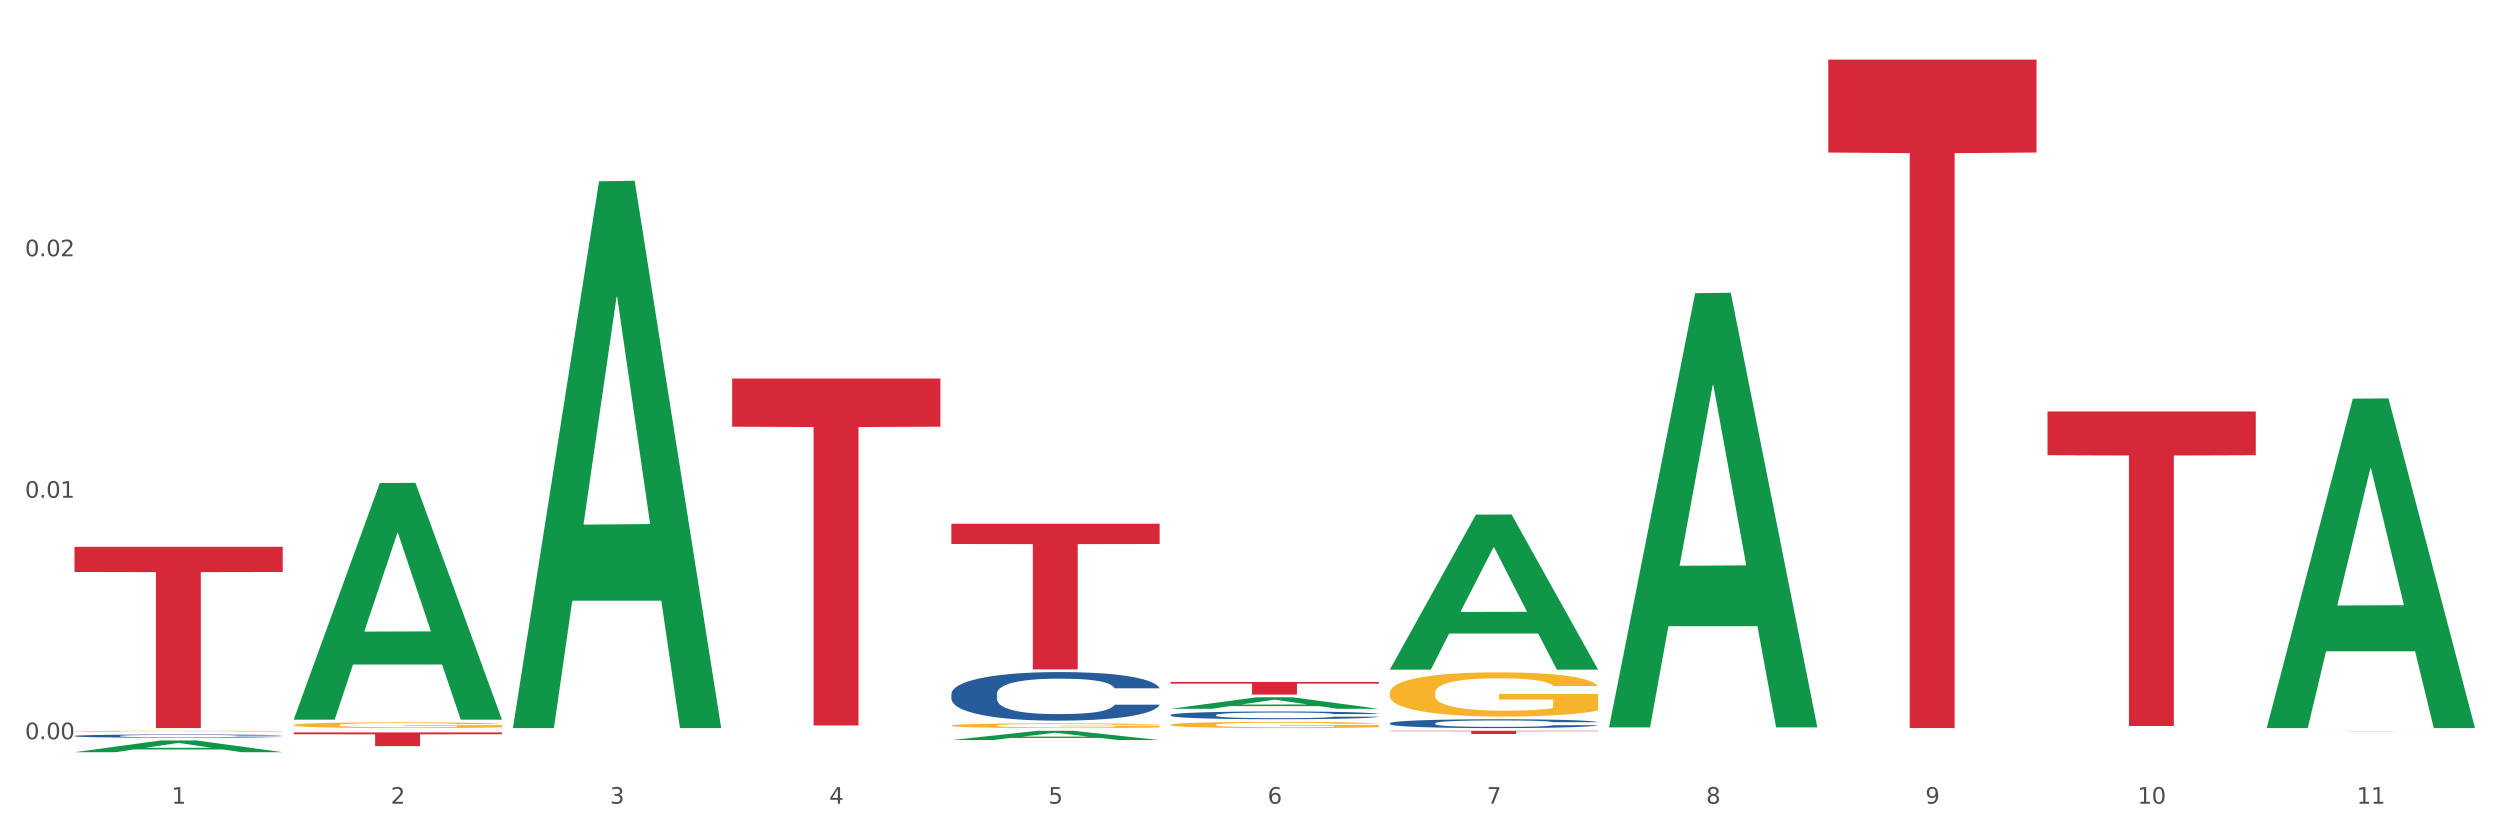 <?xml version="1.0" encoding="utf-8" standalone="no"?>
<!DOCTYPE svg PUBLIC "-//W3C//DTD SVG 1.1//EN"
  "http://www.w3.org/Graphics/SVG/1.1/DTD/svg11.dtd">
<svg xmlns:xlink="http://www.w3.org/1999/xlink" width="1080pt" height="360pt" viewBox="0 0 1080 360" xmlns="http://www.w3.org/2000/svg" version="1.1">
 <rect x="0" y="0" width="1080" height="360" fill="#333333" stroke="none"/>
 <defs>
  <style type="text/css">*{stroke-linejoin: round; stroke-linecap: butt}</style>
 </defs>
 <g id="figure_1">
  <g id="patch_1">
   <path d="M 0 360 
L 1080 360 
L 1080 0 
L 0 0 
z
" style="fill: #ffffff; stroke: #ffffff; stroke-linejoin: miter"/>
  </g>
  <g id="axes_1">
   <g id="matplotlib.axis_1">
    <g id="xtick_1">
     <g id="text_1">
      <!-- 1 -->
      <g style="fill: #4d4d4d" transform="translate(74.106 347.204) scale(0.096 -0.096)">
       <defs>
        <path id="DejaVuSans-31" d="M 794 531 
L 1825 531 
L 1825 4091 
L 703 3866 
L 703 4441 
L 1819 4666 
L 2450 4666 
L 2450 531 
L 3481 531 
L 3481 0 
L 794 0 
L 794 531 
z
" transform="scale(0.016)"/>
       </defs>
       <use xlink:href="#DejaVuSans-31"/>
      </g>
     </g>
    </g>
    <g id="xtick_2">
     <g id="text_2">
      <!-- 2 -->
      <g style="fill: #4d4d4d" transform="translate(168.812 347.204) scale(0.096 -0.096)">
       <defs>
        <path id="DejaVuSans-32" d="M 1228 531 
L 3431 531 
L 3431 0 
L 469 0 
L 469 531 
Q 828 903 1448 1529 
Q 2069 2156 2228 2338 
Q 2531 2678 2651 2914 
Q 2772 3150 2772 3378 
Q 2772 3750 2511 3984 
Q 2250 4219 1831 4219 
Q 1534 4219 1204 4116 
Q 875 4013 500 3803 
L 500 4441 
Q 881 4594 1212 4672 
Q 1544 4750 1819 4750 
Q 2544 4750 2975 4387 
Q 3406 4025 3406 3419 
Q 3406 3131 3298 2873 
Q 3191 2616 2906 2266 
Q 2828 2175 2409 1742 
Q 1991 1309 1228 531 
z
" transform="scale(0.016)"/>
       </defs>
       <use xlink:href="#DejaVuSans-32"/>
      </g>
     </g>
    </g>
    <g id="xtick_3">
     <g id="text_3">
      <!-- 3 -->
      <g style="fill: #4d4d4d" transform="translate(263.517 347.204) scale(0.096 -0.096)">
       <defs>
        <path id="DejaVuSans-33" d="M 2597 2516 
Q 3050 2419 3304 2112 
Q 3559 1806 3559 1356 
Q 3559 666 3084 287 
Q 2609 -91 1734 -91 
Q 1441 -91 1130 -33 
Q 819 25 488 141 
L 488 750 
Q 750 597 1062 519 
Q 1375 441 1716 441 
Q 2309 441 2620 675 
Q 2931 909 2931 1356 
Q 2931 1769 2642 2001 
Q 2353 2234 1838 2234 
L 1294 2234 
L 1294 2753 
L 1863 2753 
Q 2328 2753 2575 2939 
Q 2822 3125 2822 3475 
Q 2822 3834 2567 4026 
Q 2313 4219 1838 4219 
Q 1578 4219 1281 4162 
Q 984 4106 628 3988 
L 628 4550 
Q 988 4650 1302 4700 
Q 1616 4750 1894 4750 
Q 2613 4750 3031 4423 
Q 3450 4097 3450 3541 
Q 3450 3153 3228 2886 
Q 3006 2619 2597 2516 
z
" transform="scale(0.016)"/>
       </defs>
       <use xlink:href="#DejaVuSans-33"/>
      </g>
     </g>
    </g>
    <g id="xtick_4">
     <g id="text_4">
      <!-- 4 -->
      <g style="fill: #4d4d4d" transform="translate(358.223 347.204) scale(0.096 -0.096)">
       <defs>
        <path id="DejaVuSans-34" d="M 2419 4116 
L 825 1625 
L 2419 1625 
L 2419 4116 
z
M 2253 4666 
L 3047 4666 
L 3047 1625 
L 3713 1625 
L 3713 1100 
L 3047 1100 
L 3047 0 
L 2419 0 
L 2419 1100 
L 313 1100 
L 313 1709 
L 2253 4666 
z
" transform="scale(0.016)"/>
       </defs>
       <use xlink:href="#DejaVuSans-34"/>
      </g>
     </g>
    </g>
    <g id="xtick_5">
     <g id="text_5">
      <!-- 5 -->
      <g style="fill: #4d4d4d" transform="translate(452.928 347.204) scale(0.096 -0.096)">
       <defs>
        <path id="DejaVuSans-35" d="M 691 4666 
L 3169 4666 
L 3169 4134 
L 1269 4134 
L 1269 2991 
Q 1406 3038 1543 3061 
Q 1681 3084 1819 3084 
Q 2600 3084 3056 2656 
Q 3513 2228 3513 1497 
Q 3513 744 3044 326 
Q 2575 -91 1722 -91 
Q 1428 -91 1123 -41 
Q 819 9 494 109 
L 494 744 
Q 775 591 1075 516 
Q 1375 441 1709 441 
Q 2250 441 2565 725 
Q 2881 1009 2881 1497 
Q 2881 1984 2565 2268 
Q 2250 2553 1709 2553 
Q 1456 2553 1204 2497 
Q 953 2441 691 2322 
L 691 4666 
z
" transform="scale(0.016)"/>
       </defs>
       <use xlink:href="#DejaVuSans-35"/>
      </g>
     </g>
    </g>
    <g id="xtick_6">
     <g id="text_6">
      <!-- 6 -->
      <g style="fill: #4d4d4d" transform="translate(547.634 347.204) scale(0.096 -0.096)">
       <defs>
        <path id="DejaVuSans-36" d="M 2113 2584 
Q 1688 2584 1439 2293 
Q 1191 2003 1191 1497 
Q 1191 994 1439 701 
Q 1688 409 2113 409 
Q 2538 409 2786 701 
Q 3034 994 3034 1497 
Q 3034 2003 2786 2293 
Q 2538 2584 2113 2584 
z
M 3366 4563 
L 3366 3988 
Q 3128 4100 2886 4159 
Q 2644 4219 2406 4219 
Q 1781 4219 1451 3797 
Q 1122 3375 1075 2522 
Q 1259 2794 1537 2939 
Q 1816 3084 2150 3084 
Q 2853 3084 3261 2657 
Q 3669 2231 3669 1497 
Q 3669 778 3244 343 
Q 2819 -91 2113 -91 
Q 1303 -91 875 529 
Q 447 1150 447 2328 
Q 447 3434 972 4092 
Q 1497 4750 2381 4750 
Q 2619 4750 2861 4703 
Q 3103 4656 3366 4563 
z
" transform="scale(0.016)"/>
       </defs>
       <use xlink:href="#DejaVuSans-36"/>
      </g>
     </g>
    </g>
    <g id="xtick_7">
     <g id="text_7">
      <!-- 7 -->
      <g style="fill: #4d4d4d" transform="translate(642.339 347.204) scale(0.096 -0.096)">
       <defs>
        <path id="DejaVuSans-37" d="M 525 4666 
L 3525 4666 
L 3525 4397 
L 1831 0 
L 1172 0 
L 2766 4134 
L 525 4134 
L 525 4666 
z
" transform="scale(0.016)"/>
       </defs>
       <use xlink:href="#DejaVuSans-37"/>
      </g>
     </g>
    </g>
    <g id="xtick_8">
     <g id="text_8">
      <!-- 8 -->
      <g style="fill: #4d4d4d" transform="translate(737.044 347.204) scale(0.096 -0.096)">
       <defs>
        <path id="DejaVuSans-38" d="M 2034 2216 
Q 1584 2216 1326 1975 
Q 1069 1734 1069 1313 
Q 1069 891 1326 650 
Q 1584 409 2034 409 
Q 2484 409 2743 651 
Q 3003 894 3003 1313 
Q 3003 1734 2745 1975 
Q 2488 2216 2034 2216 
z
M 1403 2484 
Q 997 2584 770 2862 
Q 544 3141 544 3541 
Q 544 4100 942 4425 
Q 1341 4750 2034 4750 
Q 2731 4750 3128 4425 
Q 3525 4100 3525 3541 
Q 3525 3141 3298 2862 
Q 3072 2584 2669 2484 
Q 3125 2378 3379 2068 
Q 3634 1759 3634 1313 
Q 3634 634 3220 271 
Q 2806 -91 2034 -91 
Q 1263 -91 848 271 
Q 434 634 434 1313 
Q 434 1759 690 2068 
Q 947 2378 1403 2484 
z
M 1172 3481 
Q 1172 3119 1398 2916 
Q 1625 2713 2034 2713 
Q 2441 2713 2670 2916 
Q 2900 3119 2900 3481 
Q 2900 3844 2670 4047 
Q 2441 4250 2034 4250 
Q 1625 4250 1398 4047 
Q 1172 3844 1172 3481 
z
" transform="scale(0.016)"/>
       </defs>
       <use xlink:href="#DejaVuSans-38"/>
      </g>
     </g>
    </g>
    <g id="xtick_9">
     <g id="text_9">
      <!-- 9 -->
      <g style="fill: #4d4d4d" transform="translate(831.75 347.204) scale(0.096 -0.096)">
       <defs>
        <path id="DejaVuSans-39" d="M 703 97 
L 703 672 
Q 941 559 1184 500 
Q 1428 441 1663 441 
Q 2288 441 2617 861 
Q 2947 1281 2994 2138 
Q 2813 1869 2534 1725 
Q 2256 1581 1919 1581 
Q 1219 1581 811 2004 
Q 403 2428 403 3163 
Q 403 3881 828 4315 
Q 1253 4750 1959 4750 
Q 2769 4750 3195 4129 
Q 3622 3509 3622 2328 
Q 3622 1225 3098 567 
Q 2575 -91 1691 -91 
Q 1453 -91 1209 -44 
Q 966 3 703 97 
z
M 1959 2075 
Q 2384 2075 2632 2365 
Q 2881 2656 2881 3163 
Q 2881 3666 2632 3958 
Q 2384 4250 1959 4250 
Q 1534 4250 1286 3958 
Q 1038 3666 1038 3163 
Q 1038 2656 1286 2365 
Q 1534 2075 1959 2075 
z
" transform="scale(0.016)"/>
       </defs>
       <use xlink:href="#DejaVuSans-39"/>
      </g>
     </g>
    </g>
    <g id="xtick_10">
     <g id="text_10">
      <!-- 10 -->
      <g style="fill: #4d4d4d" transform="translate(923.401 347.204) scale(0.096 -0.096)">
       <defs>
        <path id="DejaVuSans-30" d="M 2034 4250 
Q 1547 4250 1301 3770 
Q 1056 3291 1056 2328 
Q 1056 1369 1301 889 
Q 1547 409 2034 409 
Q 2525 409 2770 889 
Q 3016 1369 3016 2328 
Q 3016 3291 2770 3770 
Q 2525 4250 2034 4250 
z
M 2034 4750 
Q 2819 4750 3233 4129 
Q 3647 3509 3647 2328 
Q 3647 1150 3233 529 
Q 2819 -91 2034 -91 
Q 1250 -91 836 529 
Q 422 1150 422 2328 
Q 422 3509 836 4129 
Q 1250 4750 2034 4750 
z
" transform="scale(0.016)"/>
       </defs>
       <use xlink:href="#DejaVuSans-31"/>
       <use xlink:href="#DejaVuSans-30" transform="translate(63.623 0)"/>
      </g>
     </g>
    </g>
    <g id="xtick_11">
     <g id="text_11">
      <!-- 11 -->
      <g style="fill: #4d4d4d" transform="translate(1018.107 347.204) scale(0.096 -0.096)">
       <use xlink:href="#DejaVuSans-31"/>
       <use xlink:href="#DejaVuSans-31" transform="translate(63.623 0)"/>
      </g>
     </g>
    </g>
    <g id="xtick_12"/>
    <g id="xtick_13"/>
    <g id="xtick_14"/>
    <g id="xtick_15"/>
    <g id="xtick_16"/>
    <g id="xtick_17"/>
    <g id="xtick_18"/>
    <g id="xtick_19"/>
    <g id="xtick_20"/>
    <g id="xtick_21"/>
   </g>
   <g id="matplotlib.axis_2">
    <g id="ytick_1">
     <g id="text_12">
      <!-- 0.00 -->
      <g style="fill: #4d4d4d" transform="translate(10.8 319.345) scale(0.096 -0.096)">
       <defs>
        <path id="DejaVuSans-2e" d="M 684 794 
L 1344 794 
L 1344 0 
L 684 0 
L 684 794 
z
" transform="scale(0.016)"/>
       </defs>
       <use xlink:href="#DejaVuSans-30"/>
       <use xlink:href="#DejaVuSans-2e" transform="translate(63.623 0)"/>
       <use xlink:href="#DejaVuSans-30" transform="translate(95.41 0)"/>
       <use xlink:href="#DejaVuSans-30" transform="translate(159.033 0)"/>
      </g>
     </g>
    </g>
    <g id="ytick_2">
     <g id="text_13">
      <!-- 0.01 -->
      <g style="fill: #4d4d4d" transform="translate(10.8 215.025) scale(0.096 -0.096)">
       <use xlink:href="#DejaVuSans-30"/>
       <use xlink:href="#DejaVuSans-2e" transform="translate(63.623 0)"/>
       <use xlink:href="#DejaVuSans-30" transform="translate(95.41 0)"/>
       <use xlink:href="#DejaVuSans-31" transform="translate(159.033 0)"/>
      </g>
     </g>
    </g>
    <g id="ytick_3">
     <g id="text_14">
      <!-- 0.02 -->
      <g style="fill: #4d4d4d" transform="translate(10.8 110.706) scale(0.096 -0.096)">
       <use xlink:href="#DejaVuSans-30"/>
       <use xlink:href="#DejaVuSans-2e" transform="translate(63.623 0)"/>
       <use xlink:href="#DejaVuSans-30" transform="translate(95.41 0)"/>
       <use xlink:href="#DejaVuSans-32" transform="translate(159.033 0)"/>
      </g>
     </g>
    </g>
    <g id="ytick_4"/>
    <g id="ytick_5"/>
    <g id="ytick_6"/>
   </g>
   <g id="PolyCollection_1">
    <path d="M 32.175 324.94 
L 32.268 324.935 
L 69.369 319.874 
L 84.766 319.869 
L 122.145 324.95 
L 104.337 324.95 
L 96.267 323.766 
L 57.96 323.766 
L 57.682 323.786 
L 49.891 324.95 
L 32.175 324.95 
L 32.175 324.94 
L 62.783 323.06 
L 91.444 323.056 
L 77.253 320.952 
L 77.067 320.942 
L 76.882 320.957 
L 62.691 323.056 
L 62.783 323.06 
L 32.175 324.94 
z
" clip-path="url(#p5a600058f1)" style="fill: #109648"/>
    <path d="M 884.524 177.764 
L 974.495 177.764 
L 974.495 196.646 
L 939.103 196.774 
L 939.103 313.638 
L 919.702 313.638 
L 919.702 196.774 
L 884.524 196.646 
L 884.524 177.892 
L 884.524 177.764 
z
" clip-path="url(#p5a600058f1)" style="fill: #d62839"/>
    <path d="M 789.819 25.759 
L 879.789 25.759 
L 879.789 65.89 
L 844.398 66.161 
L 844.398 314.538 
L 824.997 314.538 
L 824.997 66.161 
L 789.819 65.89 
L 789.819 26.031 
L 789.819 25.759 
z
" clip-path="url(#p5a600058f1)" style="fill: #d62839"/>
    <path d="M 600.408 315.697 
L 690.378 315.697 
L 690.378 315.892 
L 654.987 315.894 
L 654.987 317.1 
L 635.586 317.1 
L 635.586 315.894 
L 600.408 315.892 
L 600.408 315.699 
L 600.408 315.697 
z
" clip-path="url(#p5a600058f1)" style="fill: #d62839"/>
    <path d="M 505.702 294.587 
L 595.673 294.587 
L 595.673 295.347 
L 560.281 295.352 
L 560.281 300.055 
L 540.88 300.055 
L 540.88 295.352 
L 505.702 295.347 
L 505.702 294.592 
L 505.702 294.587 
z
" clip-path="url(#p5a600058f1)" style="fill: #d62839"/>
    <path d="M 410.997 226.264 
L 500.967 226.264 
L 500.967 235.007 
L 465.576 235.066 
L 465.576 289.176 
L 446.175 289.176 
L 446.175 235.066 
L 410.997 235.007 
L 410.997 226.323 
L 410.997 226.264 
z
" clip-path="url(#p5a600058f1)" style="fill: #d62839"/>
    <path d="M 316.291 163.512 
L 406.262 163.512 
L 406.262 184.342 
L 370.871 184.483 
L 370.871 313.402 
L 351.469 313.402 
L 351.469 184.483 
L 316.291 184.342 
L 316.291 163.653 
L 316.291 163.512 
z
" clip-path="url(#p5a600058f1)" style="fill: #d62839"/>
    <path d="M 126.88 316.386 
L 216.851 316.386 
L 216.851 317.214 
L 181.46 317.219 
L 181.46 322.341 
L 162.058 322.341 
L 162.058 317.219 
L 126.88 317.214 
L 126.88 316.392 
L 126.88 316.386 
z
" clip-path="url(#p5a600058f1)" style="fill: #d62839"/>
    <path d="M 32.175 236.208 
L 122.145 236.208 
L 122.145 247.093 
L 86.754 247.167 
L 86.754 314.538 
L 67.353 314.538 
L 67.353 247.167 
L 32.175 247.093 
L 32.175 236.281 
L 32.175 236.208 
z
" clip-path="url(#p5a600058f1)" style="fill: #d62839"/>
    <path d="M 600.408 299.283 
L 600.514 299.265 
L 600.514 298.637 
L 600.727 298.096 
L 601.789 296.787 
L 603.382 295.705 
L 604.551 295.13 
L 605.719 294.658 
L 607.1 294.187 
L 608.799 293.699 
L 611.88 292.983 
L 613.792 292.617 
L 616.129 292.233 
L 620.378 291.675 
L 623.458 291.36 
L 626.645 291.099 
L 631.85 290.785 
L 635.249 290.645 
L 638.86 290.54 
L 643.215 290.471 
L 646.508 290.453 
L 653.731 290.505 
L 659.892 290.662 
L 662.867 290.785 
L 666.691 290.994 
L 668.709 291.134 
L 672.002 291.413 
L 675.401 291.779 
L 677.738 292.093 
L 681.243 292.687 
L 683.899 293.28 
L 686.342 294.013 
L 687.616 294.519 
L 688.572 294.99 
L 689.422 295.531 
L 690.272 296.386 
L 671.152 296.386 
L 670.408 295.775 
L 669.24 295.199 
L 667.54 294.641 
L 666.053 294.292 
L 663.504 293.856 
L 661.167 293.577 
L 658.724 293.367 
L 655.75 293.193 
L 653.413 293.105 
L 650.12 293.036 
L 643.64 293.053 
L 639.285 293.193 
L 636.311 293.367 
L 634.399 293.524 
L 632.699 293.699 
L 630.787 293.943 
L 628.557 294.309 
L 626.963 294.641 
L 625.37 295.06 
L 624.095 295.479 
L 622.927 295.967 
L 621.971 296.491 
L 621.227 297.032 
L 620.59 297.695 
L 620.059 298.794 
L 620.059 301.185 
L 620.271 301.726 
L 620.803 302.441 
L 621.44 302.982 
L 622.502 303.628 
L 623.458 304.064 
L 625.264 304.692 
L 627.282 305.216 
L 628.875 305.547 
L 630.469 305.826 
L 633.231 306.21 
L 636.311 306.524 
L 638.967 306.716 
L 642.578 306.891 
L 645.021 306.961 
L 647.146 306.996 
L 652.351 306.996 
L 656.068 306.943 
L 660.211 306.821 
L 663.398 306.664 
L 666.053 306.472 
L 669.027 306.158 
L 670.939 305.861 
L 670.939 302.214 
L 647.571 302.197 
L 647.571 299.771 
L 690.378 299.771 
L 690.378 306.891 
L 688.572 307.257 
L 686.554 307.589 
L 684.43 307.885 
L 681.243 308.252 
L 677.419 308.601 
L 674.02 308.845 
L 670.408 309.055 
L 666.159 309.247 
L 660.636 309.421 
L 657.237 309.491 
L 652.988 309.543 
L 647.995 309.561 
L 643.64 309.526 
L 639.391 309.438 
L 634.93 309.281 
L 630.575 309.055 
L 627.282 308.828 
L 623.989 308.549 
L 620.484 308.182 
L 617.722 307.833 
L 615.598 307.519 
L 613.261 307.118 
L 610.711 306.594 
L 608.799 306.123 
L 607.1 305.634 
L 605.294 305.006 
L 604.019 304.465 
L 602.745 303.785 
L 602.001 303.279 
L 601.151 302.493 
L 600.514 301.394 
L 600.408 299.283 
z
" clip-path="url(#p5a600058f1)" style="fill: #f7b32b"/>
    <path d="M 505.702 313.095 
L 505.809 313.092 
L 505.809 313.004 
L 506.021 312.928 
L 507.083 312.745 
L 508.677 312.593 
L 509.845 312.512 
L 511.014 312.446 
L 512.394 312.38 
L 514.094 312.311 
L 517.174 312.211 
L 519.086 312.159 
L 521.423 312.105 
L 525.672 312.027 
L 528.753 311.983 
L 531.939 311.946 
L 537.144 311.902 
L 540.543 311.882 
L 544.155 311.868 
L 548.51 311.858 
L 551.803 311.855 
L 559.026 311.863 
L 565.187 311.885 
L 568.161 311.902 
L 571.985 311.931 
L 574.003 311.951 
L 577.296 311.99 
L 580.695 312.042 
L 583.032 312.086 
L 586.537 312.169 
L 589.193 312.252 
L 591.636 312.355 
L 592.911 312.426 
L 593.867 312.492 
L 594.717 312.568 
L 595.566 312.688 
L 576.446 312.688 
L 575.703 312.603 
L 574.534 312.522 
L 572.835 312.443 
L 571.348 312.394 
L 568.798 312.333 
L 566.461 312.294 
L 564.018 312.265 
L 561.044 312.24 
L 558.707 312.228 
L 555.414 312.218 
L 548.935 312.22 
L 544.58 312.24 
L 541.606 312.265 
L 539.694 312.287 
L 537.994 312.311 
L 536.082 312.345 
L 533.851 312.397 
L 532.258 312.443 
L 530.665 312.502 
L 529.39 312.561 
L 528.222 312.629 
L 527.266 312.703 
L 526.522 312.779 
L 525.885 312.872 
L 525.354 313.026 
L 525.354 313.362 
L 525.566 313.438 
L 526.097 313.538 
L 526.734 313.614 
L 527.797 313.705 
L 528.753 313.766 
L 530.558 313.854 
L 532.577 313.928 
L 534.17 313.974 
L 535.763 314.014 
L 538.525 314.067 
L 541.606 314.111 
L 544.261 314.138 
L 547.873 314.163 
L 550.316 314.173 
L 552.44 314.178 
L 557.645 314.178 
L 561.363 314.17 
L 565.505 314.153 
L 568.692 314.131 
L 571.348 314.104 
L 574.322 314.06 
L 576.234 314.018 
L 576.234 313.506 
L 552.865 313.504 
L 552.865 313.164 
L 595.673 313.164 
L 595.673 314.163 
L 593.867 314.214 
L 591.849 314.261 
L 589.724 314.303 
L 586.537 314.354 
L 582.713 314.403 
L 579.314 314.437 
L 575.703 314.467 
L 571.454 314.494 
L 565.93 314.518 
L 562.531 314.528 
L 558.282 314.535 
L 553.29 314.538 
L 548.935 314.533 
L 544.686 314.521 
L 540.225 314.499 
L 535.87 314.467 
L 532.577 314.435 
L 529.284 314.396 
L 525.778 314.344 
L 523.017 314.295 
L 520.892 314.251 
L 518.555 314.195 
L 516.006 314.121 
L 514.094 314.055 
L 512.394 313.987 
L 510.589 313.898 
L 509.314 313.822 
L 508.039 313.727 
L 507.296 313.656 
L 506.446 313.546 
L 505.809 313.391 
L 505.702 313.095 
z
" clip-path="url(#p5a600058f1)" style="fill: #f7b32b"/>
    <path d="M 410.997 313.432 
L 411.103 313.43 
L 411.103 313.362 
L 411.316 313.304 
L 412.378 313.163 
L 413.971 313.047 
L 415.14 312.985 
L 416.308 312.934 
L 417.689 312.884 
L 419.388 312.831 
L 422.469 312.754 
L 424.381 312.715 
L 426.718 312.673 
L 430.967 312.613 
L 434.047 312.579 
L 437.234 312.551 
L 442.439 312.517 
L 445.838 312.502 
L 449.449 312.491 
L 453.804 312.484 
L 457.097 312.482 
L 464.32 312.487 
L 470.481 312.504 
L 473.456 312.517 
L 477.28 312.54 
L 479.298 312.555 
L 482.591 312.585 
L 485.99 312.625 
L 488.327 312.658 
L 491.832 312.722 
L 494.488 312.786 
L 496.931 312.865 
L 498.205 312.919 
L 499.161 312.97 
L 500.011 313.028 
L 500.861 313.12 
L 481.741 313.12 
L 480.997 313.054 
L 479.829 312.993 
L 478.129 312.932 
L 476.642 312.895 
L 474.093 312.848 
L 471.756 312.818 
L 469.313 312.795 
L 466.339 312.777 
L 464.002 312.767 
L 460.709 312.76 
L 454.229 312.762 
L 449.874 312.777 
L 446.9 312.795 
L 444.988 312.812 
L 443.288 312.831 
L 441.376 312.857 
L 439.146 312.897 
L 437.552 312.932 
L 435.959 312.977 
L 434.684 313.023 
L 433.516 313.075 
L 432.56 313.131 
L 431.816 313.19 
L 431.179 313.261 
L 430.648 313.379 
L 430.648 313.637 
L 430.86 313.695 
L 431.392 313.772 
L 432.029 313.83 
L 433.091 313.899 
L 434.047 313.946 
L 435.853 314.014 
L 437.871 314.07 
L 439.464 314.106 
L 441.058 314.136 
L 443.82 314.177 
L 446.9 314.211 
L 449.556 314.232 
L 453.167 314.25 
L 455.61 314.258 
L 457.735 314.262 
L 462.94 314.262 
L 466.657 314.256 
L 470.8 314.243 
L 473.987 314.226 
L 476.642 314.205 
L 479.616 314.172 
L 481.528 314.14 
L 481.528 313.747 
L 458.16 313.745 
L 458.16 313.484 
L 500.967 313.484 
L 500.967 314.25 
L 499.161 314.29 
L 497.143 314.326 
L 495.019 314.357 
L 491.832 314.397 
L 488.008 314.434 
L 484.609 314.461 
L 480.997 314.483 
L 476.748 314.504 
L 471.225 314.523 
L 467.826 314.53 
L 463.577 314.536 
L 458.584 314.538 
L 454.229 314.534 
L 449.98 314.525 
L 445.519 314.508 
L 441.164 314.483 
L 437.871 314.459 
L 434.578 314.429 
L 431.073 314.389 
L 428.311 314.352 
L 426.187 314.318 
L 423.85 314.275 
L 421.3 314.219 
L 419.388 314.168 
L 417.689 314.115 
L 415.883 314.048 
L 414.608 313.989 
L 413.334 313.916 
L 412.59 313.862 
L 411.74 313.777 
L 411.103 313.659 
L 410.997 313.432 
z
" clip-path="url(#p5a600058f1)" style="fill: #f7b32b"/>
    <path d="M 126.88 313.205 
L 126.987 313.202 
L 126.987 313.121 
L 127.199 313.051 
L 128.261 312.881 
L 129.855 312.741 
L 131.023 312.666 
L 132.192 312.605 
L 133.572 312.544 
L 135.272 312.481 
L 138.352 312.388 
L 140.264 312.34 
L 142.601 312.29 
L 146.85 312.218 
L 149.931 312.177 
L 153.117 312.143 
L 158.322 312.103 
L 161.721 312.085 
L 165.333 312.071 
L 169.688 312.062 
L 172.981 312.06 
L 180.204 312.066 
L 186.365 312.087 
L 189.339 312.103 
L 193.163 312.13 
L 195.181 312.148 
L 198.474 312.184 
L 201.873 312.232 
L 204.21 312.272 
L 207.716 312.349 
L 210.371 312.426 
L 212.814 312.521 
L 214.089 312.587 
L 215.045 312.648 
L 215.895 312.718 
L 216.744 312.829 
L 197.624 312.829 
L 196.881 312.75 
L 195.712 312.675 
L 194.013 312.603 
L 192.526 312.558 
L 189.976 312.501 
L 187.64 312.465 
L 185.196 312.438 
L 182.222 312.415 
L 179.885 312.404 
L 176.592 312.395 
L 170.113 312.397 
L 165.758 312.415 
L 162.784 312.438 
L 160.872 312.458 
L 159.172 312.481 
L 157.26 312.512 
L 155.029 312.56 
L 153.436 312.603 
L 151.843 312.657 
L 150.568 312.711 
L 149.4 312.775 
L 148.444 312.843 
L 147.7 312.913 
L 147.063 312.999 
L 146.532 313.141 
L 146.532 313.451 
L 146.744 313.522 
L 147.275 313.614 
L 147.912 313.685 
L 148.975 313.768 
L 149.931 313.825 
L 151.736 313.906 
L 153.755 313.974 
L 155.348 314.017 
L 156.941 314.053 
L 159.703 314.103 
L 162.784 314.144 
L 165.439 314.169 
L 169.051 314.191 
L 171.494 314.201 
L 173.618 314.205 
L 178.823 314.205 
L 182.541 314.198 
L 186.684 314.182 
L 189.87 314.162 
L 192.526 314.137 
L 195.5 314.096 
L 197.412 314.058 
L 197.412 313.585 
L 174.043 313.583 
L 174.043 313.268 
L 216.851 313.268 
L 216.851 314.191 
L 215.045 314.239 
L 213.027 314.282 
L 210.902 314.32 
L 207.716 314.368 
L 203.892 314.413 
L 200.492 314.445 
L 196.881 314.472 
L 192.632 314.497 
L 187.108 314.52 
L 183.709 314.529 
L 179.46 314.535 
L 174.468 314.538 
L 170.113 314.533 
L 165.864 314.522 
L 161.403 314.502 
L 157.048 314.472 
L 153.755 314.443 
L 150.462 314.406 
L 146.956 314.359 
L 144.195 314.314 
L 142.07 314.273 
L 139.733 314.221 
L 137.184 314.153 
L 135.272 314.092 
L 133.572 314.029 
L 131.767 313.947 
L 130.492 313.877 
L 129.217 313.789 
L 128.474 313.723 
L 127.624 313.621 
L 126.987 313.479 
L 126.88 313.205 
z
" clip-path="url(#p5a600058f1)" style="fill: #f7b32b"/>
    <path d="M 32.175 315.9 
L 32.281 315.9 
L 32.281 315.885 
L 32.494 315.873 
L 33.556 315.843 
L 35.149 315.818 
L 36.318 315.805 
L 37.486 315.794 
L 38.867 315.783 
L 40.567 315.772 
L 43.647 315.756 
L 45.559 315.747 
L 47.896 315.738 
L 52.145 315.726 
L 55.225 315.718 
L 58.412 315.712 
L 63.617 315.705 
L 67.016 315.702 
L 70.627 315.699 
L 74.983 315.698 
L 78.275 315.697 
L 85.499 315.699 
L 91.659 315.702 
L 94.634 315.705 
L 98.458 315.71 
L 100.476 315.713 
L 103.769 315.719 
L 107.168 315.728 
L 109.505 315.735 
L 113.01 315.749 
L 115.666 315.762 
L 118.109 315.779 
L 119.383 315.791 
L 120.339 315.802 
L 121.189 315.814 
L 122.039 315.834 
L 102.919 315.834 
L 102.175 315.82 
L 101.007 315.806 
L 99.307 315.794 
L 97.82 315.786 
L 95.271 315.776 
L 92.934 315.769 
L 90.491 315.764 
L 87.517 315.76 
L 85.18 315.758 
L 81.887 315.757 
L 75.407 315.757 
L 71.052 315.76 
L 68.078 315.764 
L 66.166 315.768 
L 64.467 315.772 
L 62.555 315.778 
L 60.324 315.786 
L 58.731 315.794 
L 57.137 315.803 
L 55.863 315.813 
L 54.694 315.824 
L 53.738 315.836 
L 52.995 315.848 
L 52.357 315.864 
L 51.826 315.889 
L 51.826 315.944 
L 52.039 315.956 
L 52.57 315.973 
L 53.207 315.985 
L 54.269 316 
L 55.225 316.01 
L 57.031 316.024 
L 59.049 316.036 
L 60.643 316.044 
L 62.236 316.05 
L 64.998 316.059 
L 68.078 316.066 
L 70.734 316.071 
L 74.345 316.075 
L 76.788 316.076 
L 78.913 316.077 
L 84.118 316.077 
L 87.835 316.076 
L 91.978 316.073 
L 95.165 316.069 
L 97.82 316.065 
L 100.795 316.058 
L 102.707 316.051 
L 102.707 315.967 
L 79.338 315.967 
L 79.338 315.911 
L 122.145 315.911 
L 122.145 316.075 
L 120.339 316.083 
L 118.321 316.091 
L 116.197 316.097 
L 113.01 316.106 
L 109.186 316.114 
L 105.787 316.119 
L 102.175 316.124 
L 97.927 316.129 
L 92.403 316.133 
L 89.004 316.134 
L 84.755 316.135 
L 79.763 316.136 
L 75.407 316.135 
L 71.159 316.133 
L 66.697 316.129 
L 62.342 316.124 
L 59.049 316.119 
L 55.756 316.113 
L 52.251 316.104 
L 49.489 316.096 
L 47.365 316.089 
L 45.028 316.08 
L 42.479 316.068 
L 40.567 316.057 
L 38.867 316.046 
L 37.061 316.031 
L 35.787 316.019 
L 34.512 316.003 
L 33.768 315.992 
L 32.919 315.974 
L 32.281 315.949 
L 32.175 315.9 
z
" clip-path="url(#p5a600058f1)" style="fill: #f7b32b"/>
    <path d="M 600.408 312.436 
L 600.514 312.432 
L 600.514 312.334 
L 600.833 312.202 
L 602.003 311.958 
L 603.492 311.773 
L 606.044 311.557 
L 607.427 311.466 
L 609.235 311.365 
L 612.957 311.201 
L 617.211 311.062 
L 620.189 310.985 
L 622.422 310.937 
L 627.42 310.849 
L 630.292 310.811 
L 633.269 310.78 
L 635.822 310.759 
L 640.076 310.734 
L 643.479 310.724 
L 647.414 310.72 
L 650.71 310.724 
L 655.071 310.738 
L 661.451 310.78 
L 663.897 310.804 
L 667.194 310.846 
L 670.597 310.902 
L 673.362 310.957 
L 676.553 311.038 
L 679.85 311.142 
L 683.04 311.275 
L 685.273 311.397 
L 687.081 311.526 
L 688.677 311.683 
L 689.846 311.853 
L 690.378 311.996 
L 670.916 311.996 
L 670.385 311.867 
L 669.321 311.728 
L 668.258 311.634 
L 667.088 311.557 
L 665.28 311.47 
L 663.685 311.414 
L 661.026 311.348 
L 658.58 311.306 
L 656.559 311.282 
L 654.113 311.261 
L 648.902 311.24 
L 645.18 311.24 
L 642.841 311.247 
L 639.969 311.264 
L 637.523 311.289 
L 634.652 311.33 
L 632.419 311.376 
L 630.185 311.435 
L 628.909 311.477 
L 626.995 311.554 
L 625.719 311.616 
L 624.017 311.724 
L 623.06 311.801 
L 621.358 312 
L 620.614 312.146 
L 620.295 312.247 
L 620.082 312.359 
L 620.082 312.903 
L 620.72 313.147 
L 621.252 313.251 
L 622.103 313.37 
L 623.698 313.523 
L 626.038 313.673 
L 628.484 313.781 
L 630.504 313.847 
L 632.419 313.896 
L 634.333 313.935 
L 636.672 313.969 
L 638.587 313.99 
L 641.458 314.011 
L 644.861 314.022 
L 647.52 314.022 
L 652.944 314.004 
L 655.39 313.987 
L 657.729 313.963 
L 660.282 313.924 
L 662.302 313.882 
L 663.472 313.851 
L 665.386 313.785 
L 666.875 313.715 
L 668.151 313.635 
L 669.002 313.565 
L 669.959 313.461 
L 670.704 313.342 
L 670.916 313.279 
L 690.378 313.279 
L 689.953 313.405 
L 689.208 313.527 
L 687.719 313.691 
L 686.55 313.785 
L 684.742 313.9 
L 682.827 313.997 
L 680.169 314.105 
L 677.723 314.186 
L 675.17 314.255 
L 672.405 314.318 
L 667.407 314.405 
L 665.599 314.43 
L 661.771 314.471 
L 658.793 314.496 
L 654.433 314.52 
L 649.966 314.534 
L 645.287 314.538 
L 641.139 314.531 
L 636.566 314.51 
L 633.695 314.489 
L 630.504 314.458 
L 626.782 314.409 
L 623.273 314.349 
L 619.976 314.28 
L 616.892 314.2 
L 614.02 314.109 
L 610.298 313.959 
L 607.533 313.813 
L 605.513 313.677 
L 604.13 313.562 
L 602.748 313.415 
L 602.003 313.314 
L 600.833 313.07 
L 600.408 312.843 
L 600.408 312.436 
z
" clip-path="url(#p5a600058f1)" style="fill: #255c99"/>
    <path d="M 505.702 308.86 
L 505.809 308.857 
L 505.809 308.771 
L 506.128 308.656 
L 507.298 308.442 
L 508.786 308.281 
L 511.339 308.092 
L 512.721 308.013 
L 514.529 307.925 
L 518.251 307.782 
L 522.505 307.66 
L 525.483 307.593 
L 527.716 307.55 
L 532.715 307.474 
L 535.586 307.441 
L 538.564 307.413 
L 541.116 307.395 
L 545.37 307.374 
L 548.773 307.365 
L 552.708 307.362 
L 556.005 307.365 
L 560.365 307.377 
L 566.746 307.413 
L 569.192 307.435 
L 572.489 307.471 
L 575.892 307.52 
L 578.657 307.569 
L 581.847 307.639 
L 585.144 307.73 
L 588.335 307.846 
L 590.568 307.952 
L 592.376 308.065 
L 593.971 308.202 
L 595.141 308.351 
L 595.673 308.476 
L 576.211 308.476 
L 575.679 308.363 
L 574.616 308.242 
L 573.552 308.159 
L 572.382 308.092 
L 570.575 308.016 
L 568.979 307.967 
L 566.321 307.91 
L 563.875 307.873 
L 561.854 307.852 
L 559.408 307.833 
L 554.197 307.815 
L 550.475 307.815 
L 548.135 307.821 
L 545.264 307.837 
L 542.818 307.858 
L 539.946 307.894 
L 537.713 307.934 
L 535.48 307.986 
L 534.204 308.022 
L 532.289 308.089 
L 531.013 308.144 
L 529.312 308.238 
L 528.354 308.305 
L 526.653 308.479 
L 525.908 308.607 
L 525.589 308.695 
L 525.377 308.793 
L 525.377 309.268 
L 526.015 309.481 
L 526.547 309.572 
L 527.397 309.676 
L 528.993 309.81 
L 531.332 309.941 
L 533.778 310.035 
L 535.799 310.093 
L 537.713 310.135 
L 539.627 310.169 
L 541.967 310.199 
L 543.881 310.218 
L 546.753 310.236 
L 550.156 310.245 
L 552.814 310.245 
L 558.238 310.23 
L 560.684 310.215 
L 563.024 310.193 
L 565.576 310.16 
L 567.597 310.123 
L 568.767 310.096 
L 570.681 310.038 
L 572.17 309.977 
L 573.446 309.907 
L 574.297 309.846 
L 575.254 309.755 
L 575.998 309.651 
L 576.211 309.596 
L 595.673 309.596 
L 595.247 309.706 
L 594.503 309.813 
L 593.014 309.956 
L 591.844 310.038 
L 590.036 310.138 
L 588.122 310.224 
L 585.463 310.318 
L 583.017 310.388 
L 580.465 310.449 
L 577.7 310.504 
L 572.701 310.58 
L 570.894 310.601 
L 567.065 310.638 
L 564.087 310.659 
L 559.727 310.68 
L 555.26 310.693 
L 550.581 310.696 
L 546.434 310.69 
L 541.861 310.671 
L 538.989 310.653 
L 535.799 310.626 
L 532.077 310.583 
L 528.567 310.531 
L 525.27 310.47 
L 522.186 310.4 
L 519.315 310.321 
L 515.593 310.19 
L 512.828 310.062 
L 510.807 309.944 
L 509.425 309.843 
L 508.042 309.715 
L 507.298 309.627 
L 506.128 309.414 
L 505.702 309.216 
L 505.702 308.86 
z
" clip-path="url(#p5a600058f1)" style="fill: #255c99"/>
    <path d="M 979.23 315.985 
L 1069.2 315.985 
L 1069.2 315.994 
L 1033.809 315.994 
L 1033.809 316.048 
L 1014.408 316.048 
L 1014.408 315.994 
L 979.23 315.994 
L 979.23 315.985 
L 979.23 315.985 
z
" clip-path="url(#p5a600058f1)" style="fill: #d62839"/>
    <path d="M 410.997 299.765 
L 411.103 299.746 
L 411.103 299.209 
L 411.422 298.481 
L 412.592 297.139 
L 414.081 296.123 
L 416.633 294.935 
L 418.016 294.437 
L 419.824 293.881 
L 423.546 292.98 
L 427.8 292.214 
L 430.778 291.792 
L 433.011 291.524 
L 438.009 291.044 
L 440.881 290.834 
L 443.858 290.661 
L 446.411 290.546 
L 450.665 290.412 
L 454.068 290.354 
L 458.003 290.335 
L 461.299 290.354 
L 465.66 290.431 
L 472.041 290.661 
L 474.487 290.795 
L 477.783 291.025 
L 481.186 291.332 
L 483.951 291.639 
L 487.142 292.079 
L 490.439 292.654 
L 493.629 293.383 
L 495.862 294.054 
L 497.67 294.763 
L 499.266 295.625 
L 500.435 296.564 
L 500.967 297.35 
L 481.505 297.35 
L 480.974 296.641 
L 479.91 295.874 
L 478.847 295.357 
L 477.677 294.935 
L 475.869 294.456 
L 474.274 294.149 
L 471.615 293.785 
L 469.169 293.555 
L 467.149 293.421 
L 464.703 293.306 
L 459.491 293.191 
L 455.769 293.191 
L 453.43 293.229 
L 450.558 293.325 
L 448.112 293.459 
L 445.241 293.689 
L 443.008 293.939 
L 440.774 294.264 
L 439.498 294.494 
L 437.584 294.916 
L 436.308 295.261 
L 434.606 295.855 
L 433.649 296.277 
L 431.947 297.369 
L 431.203 298.174 
L 430.884 298.73 
L 430.671 299.343 
L 430.671 302.333 
L 431.309 303.675 
L 431.841 304.25 
L 432.692 304.901 
L 434.287 305.745 
L 436.627 306.569 
L 439.073 307.163 
L 441.093 307.527 
L 443.008 307.796 
L 444.922 308.006 
L 447.262 308.198 
L 449.176 308.313 
L 452.047 308.428 
L 455.45 308.486 
L 458.109 308.486 
L 463.533 308.39 
L 465.979 308.294 
L 468.318 308.16 
L 470.871 307.949 
L 472.891 307.719 
L 474.061 307.546 
L 475.975 307.182 
L 477.464 306.799 
L 478.74 306.358 
L 479.591 305.975 
L 480.548 305.4 
L 481.293 304.748 
L 481.505 304.403 
L 500.967 304.403 
L 500.542 305.093 
L 499.797 305.764 
L 498.308 306.665 
L 497.139 307.182 
L 495.331 307.815 
L 493.416 308.351 
L 490.758 308.945 
L 488.312 309.386 
L 485.759 309.77 
L 482.994 310.115 
L 477.996 310.594 
L 476.188 310.728 
L 472.36 310.958 
L 469.382 311.092 
L 465.022 311.226 
L 460.555 311.303 
L 455.876 311.322 
L 451.728 311.284 
L 447.155 311.169 
L 444.284 311.054 
L 441.093 310.881 
L 437.371 310.613 
L 433.862 310.287 
L 430.565 309.904 
L 427.481 309.463 
L 424.609 308.965 
L 420.887 308.141 
L 418.122 307.336 
L 416.102 306.588 
L 414.719 305.956 
L 413.337 305.151 
L 412.592 304.595 
L 411.422 303.253 
L 410.997 302.007 
L 410.997 299.765 
z
" clip-path="url(#p5a600058f1)" style="fill: #255c99"/>
    <path d="M 32.175 317.931 
L 32.281 317.929 
L 32.281 317.893 
L 32.6 317.844 
L 33.77 317.754 
L 35.259 317.686 
L 37.811 317.605 
L 39.194 317.572 
L 41.002 317.534 
L 44.724 317.474 
L 48.978 317.422 
L 51.956 317.394 
L 54.189 317.376 
L 59.187 317.343 
L 62.059 317.329 
L 65.036 317.318 
L 67.589 317.31 
L 71.843 317.301 
L 75.246 317.297 
L 79.181 317.296 
L 82.477 317.297 
L 86.838 317.302 
L 93.219 317.318 
L 95.665 317.327 
L 98.961 317.342 
L 102.365 317.363 
L 105.13 317.383 
L 108.32 317.413 
L 111.617 317.452 
L 114.807 317.501 
L 117.041 317.546 
L 118.848 317.594 
L 120.444 317.652 
L 121.613 317.715 
L 122.145 317.768 
L 102.684 317.768 
L 102.152 317.72 
L 101.088 317.669 
L 100.025 317.634 
L 98.855 317.605 
L 97.047 317.573 
L 95.452 317.553 
L 92.793 317.528 
L 90.347 317.513 
L 88.327 317.503 
L 85.881 317.496 
L 80.67 317.488 
L 76.947 317.488 
L 74.608 317.491 
L 71.736 317.497 
L 69.29 317.506 
L 66.419 317.522 
L 64.186 317.538 
L 61.952 317.56 
L 60.676 317.576 
L 58.762 317.604 
L 57.486 317.627 
L 55.784 317.667 
L 54.827 317.696 
L 53.126 317.769 
L 52.381 317.824 
L 52.062 317.861 
L 51.849 317.902 
L 51.849 318.104 
L 52.487 318.194 
L 53.019 318.233 
L 53.87 318.277 
L 55.465 318.334 
L 57.805 318.389 
L 60.251 318.429 
L 62.271 318.454 
L 64.186 318.472 
L 66.1 318.486 
L 68.44 318.499 
L 70.354 318.507 
L 73.225 318.514 
L 76.628 318.518 
L 79.287 318.518 
L 84.711 318.512 
L 87.157 318.505 
L 89.496 318.496 
L 92.049 318.482 
L 94.069 318.467 
L 95.239 318.455 
L 97.153 318.43 
L 98.642 318.405 
L 99.919 318.375 
L 100.769 318.349 
L 101.726 318.31 
L 102.471 318.266 
L 102.684 318.243 
L 122.145 318.243 
L 121.72 318.29 
L 120.975 318.335 
L 119.487 318.396 
L 118.317 318.43 
L 116.509 318.473 
L 114.595 318.509 
L 111.936 318.549 
L 109.49 318.579 
L 106.937 318.605 
L 104.172 318.628 
L 99.174 318.66 
L 97.366 318.669 
L 93.538 318.685 
L 90.56 318.694 
L 86.2 318.703 
L 81.733 318.708 
L 77.054 318.709 
L 72.906 318.707 
L 68.333 318.699 
L 65.462 318.691 
L 62.271 318.68 
L 58.549 318.661 
L 55.04 318.64 
L 51.743 318.614 
L 48.659 318.584 
L 45.788 318.55 
L 42.065 318.495 
L 39.3 318.441 
L 37.28 318.39 
L 35.897 318.348 
L 34.515 318.294 
L 33.77 318.256 
L 32.6 318.166 
L 32.175 318.082 
L 32.175 317.931 
z
" clip-path="url(#p5a600058f1)" style="fill: #255c99"/>
    <path d="M 126.88 310.708 
L 126.973 310.612 
L 164.074 208.67 
L 179.471 208.574 
L 216.851 310.9 
L 199.042 310.9 
L 190.973 287.072 
L 152.666 287.072 
L 152.387 287.456 
L 144.596 310.9 
L 126.88 310.9 
L 126.88 310.708 
L 157.489 272.852 
L 186.15 272.756 
L 171.958 230.385 
L 171.773 230.192 
L 171.587 230.481 
L 157.396 272.756 
L 157.489 272.852 
L 126.88 310.708 
z
" clip-path="url(#p5a600058f1)" style="fill: #109648"/>
    <path d="M 221.586 314.094 
L 221.679 313.872 
L 258.78 78.305 
L 274.177 78.083 
L 311.556 314.538 
L 293.748 314.538 
L 285.678 259.476 
L 247.371 259.476 
L 247.093 260.364 
L 239.302 314.538 
L 221.586 314.538 
L 221.586 314.094 
L 252.194 226.617 
L 280.855 226.395 
L 266.664 128.482 
L 266.478 128.038 
L 266.293 128.704 
L 252.102 226.395 
L 252.194 226.617 
L 221.586 314.094 
z
" clip-path="url(#p5a600058f1)" style="fill: #109648"/>
    <path d="M 410.997 319.714 
L 411.09 319.71 
L 448.191 315.701 
L 463.588 315.697 
L 500.967 319.722 
L 483.159 319.722 
L 475.089 318.785 
L 436.782 318.785 
L 436.504 318.8 
L 428.713 319.722 
L 410.997 319.722 
L 410.997 319.714 
L 441.605 318.225 
L 470.266 318.222 
L 456.075 316.555 
L 455.889 316.548 
L 455.704 316.559 
L 441.513 318.222 
L 441.605 318.225 
L 410.997 319.714 
z
" clip-path="url(#p5a600058f1)" style="fill: #109648"/>
    <path d="M 505.702 306.192 
L 505.795 306.188 
L 542.896 301.22 
L 558.293 301.215 
L 595.673 306.202 
L 577.864 306.202 
L 569.795 305.041 
L 531.488 305.041 
L 531.209 305.059 
L 523.418 306.202 
L 505.702 306.202 
L 505.702 306.192 
L 536.311 304.348 
L 564.971 304.343 
L 550.78 302.278 
L 550.595 302.268 
L 550.409 302.283 
L 536.218 304.343 
L 536.311 304.348 
L 505.702 306.192 
z
" clip-path="url(#p5a600058f1)" style="fill: #109648"/>
    <path d="M 600.408 289.167 
L 600.501 289.104 
L 637.602 222.311 
L 652.999 222.248 
L 690.378 289.293 
L 672.57 289.293 
L 664.5 273.681 
L 626.193 273.681 
L 625.915 273.933 
L 618.124 289.293 
L 600.408 289.293 
L 600.408 289.167 
L 631.016 264.364 
L 659.677 264.301 
L 645.486 236.539 
L 645.3 236.413 
L 645.115 236.602 
L 630.924 264.301 
L 631.016 264.364 
L 600.408 289.167 
z
" clip-path="url(#p5a600058f1)" style="fill: #109648"/>
    <path d="M 695.113 313.878 
L 695.206 313.701 
L 732.307 126.64 
L 747.704 126.464 
L 785.084 314.23 
L 767.275 314.23 
L 759.206 270.506 
L 720.899 270.506 
L 720.62 271.211 
L 712.829 314.23 
L 695.113 314.23 
L 695.113 313.878 
L 725.722 244.413 
L 754.382 244.237 
L 740.191 166.485 
L 740.006 166.133 
L 739.82 166.662 
L 725.629 244.237 
L 725.722 244.413 
L 695.113 313.878 
z
" clip-path="url(#p5a600058f1)" style="fill: #109648"/>
    <path d="M 979.23 314.27 
L 979.323 314.136 
L 1016.424 172.227 
L 1031.821 172.093 
L 1069.2 314.538 
L 1051.391 314.538 
L 1043.322 281.368 
L 1005.015 281.368 
L 1004.737 281.903 
L 996.946 314.538 
L 979.23 314.538 
L 979.23 314.27 
L 1009.838 261.572 
L 1038.499 261.439 
L 1024.308 202.455 
L 1024.122 202.187 
L 1023.937 202.588 
L 1009.745 261.439 
L 1009.838 261.572 
L 979.23 314.27 
z
" clip-path="url(#p5a600058f1)" style="fill: #109648"/>
   </g>
  </g>
 </g>
 <defs>
  <clipPath id="p5a600058f1">
   <rect x="32.175" y="10.8" width="1037.025" height="329.109"/>
  </clipPath>
 </defs>
</svg>
